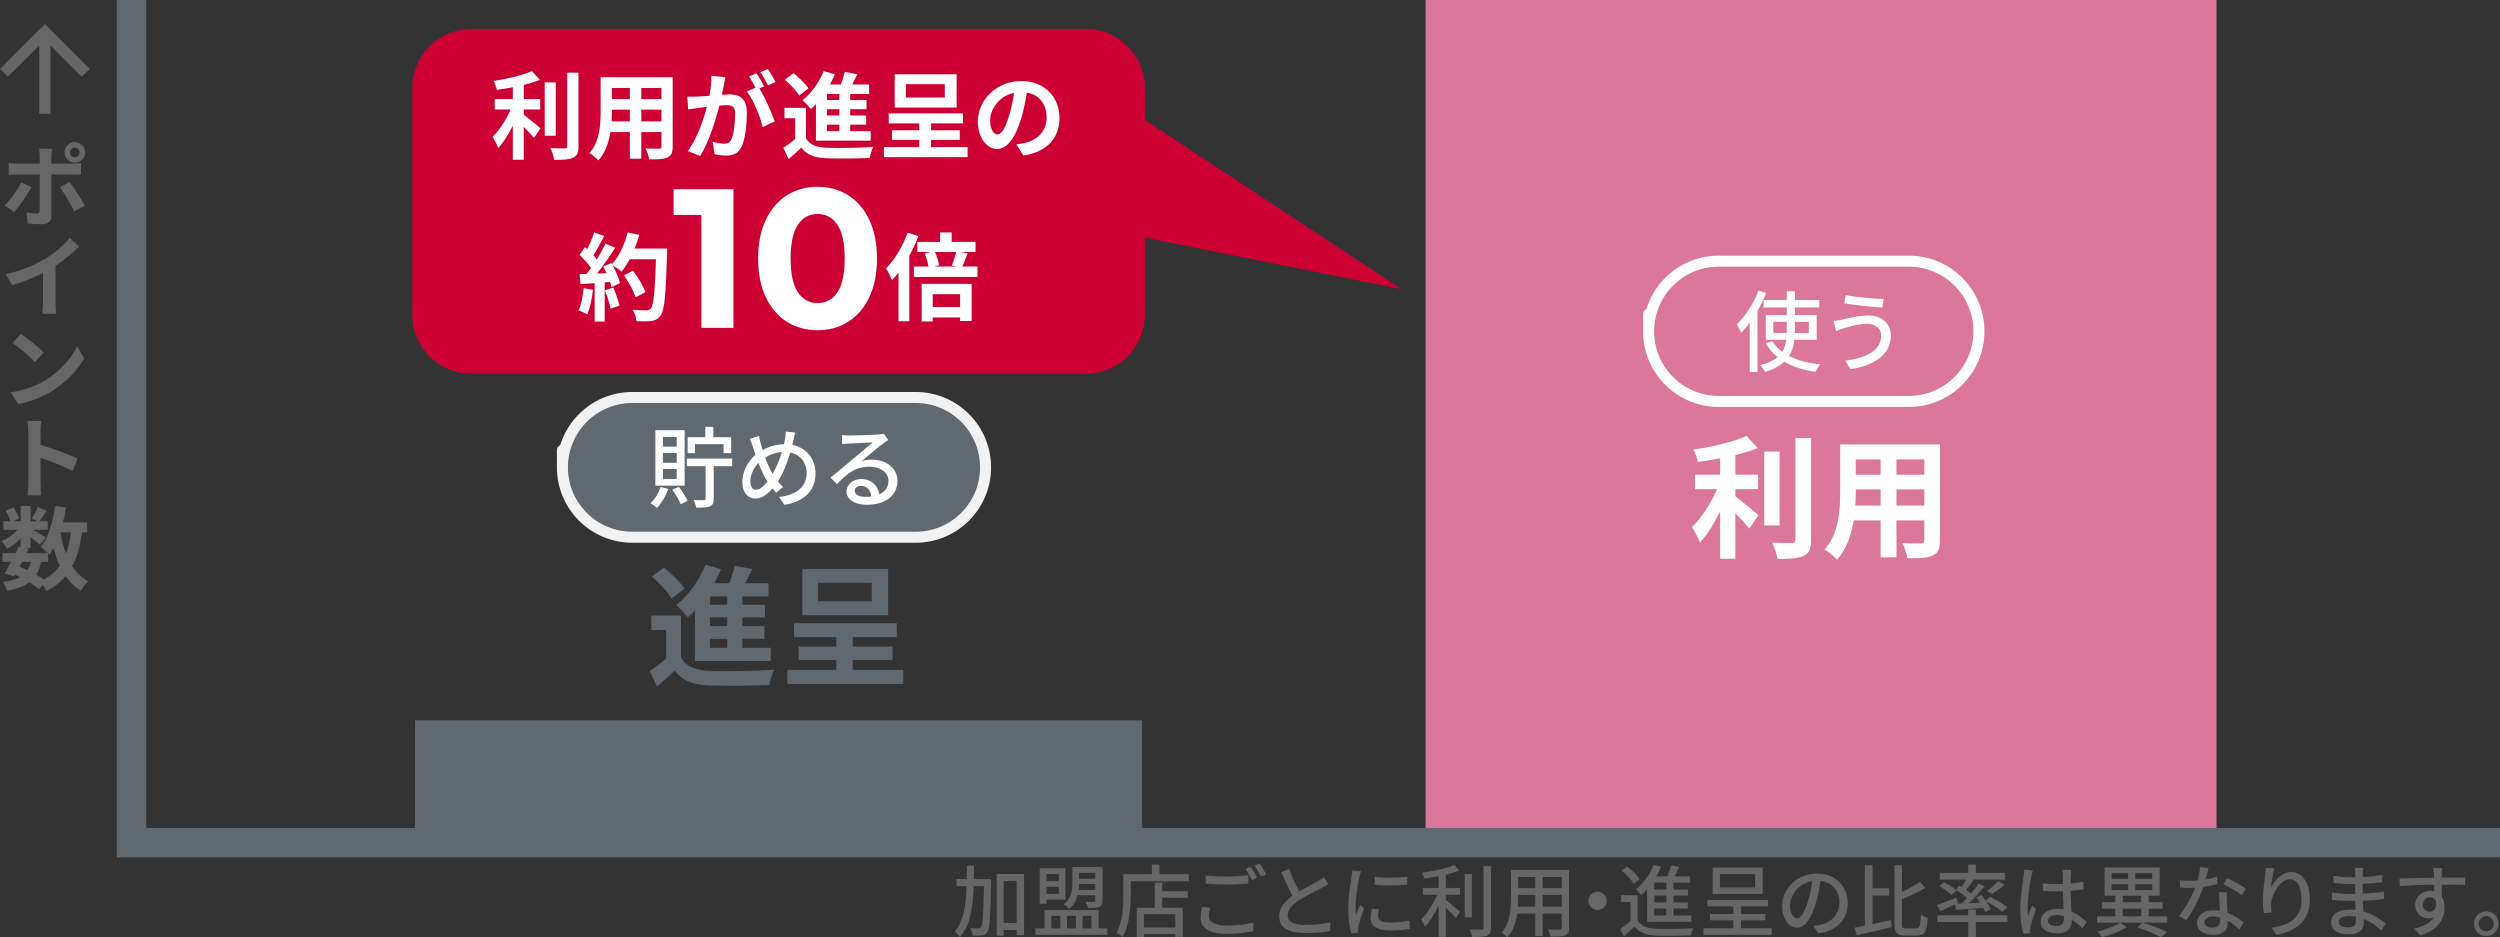 <?xml version="1.0" encoding="utf-8"?>
<!-- Generator: Adobe Illustrator 15.1.0, SVG Export Plug-In . SVG Version: 6.00 Build 0)  -->
<!DOCTYPE svg PUBLIC "-//W3C//DTD SVG 1.1//EN" "http://www.w3.org/Graphics/SVG/1.1/DTD/svg11.dtd">
<svg version="1.1" xmlns="http://www.w3.org/2000/svg" xmlns:xlink="http://www.w3.org/1999/xlink" x="0px" y="0px"
	 width="247.106px" height="92.663px" viewBox="0 0 247.106 92.663" enable-background="new 0 0 247.106 92.663"
	 xml:space="preserve">
<rect x="0" y="0" width="247.106" height="92.663" fill="#333333" stroke="none"/>
<g id="レイヤー_1">
</g>
<g id="obj">
	<path fill="#CC0033" d="M113.158,31.124c0,3.193-2.613,5.807-5.807,5.807H46.557c-3.193,0-5.807-2.613-5.807-5.807V8.669
		c0-3.193,2.613-5.806,5.807-5.806h60.795c3.193,0,5.807,2.613,5.807,5.806V31.124z"/>
	<rect x="41.018" y="71.2" fill="#616970" width="71.873" height="11.146"/>
	<rect x="140.908" fill="#DB779B" width="78.18" height="82.347"/>
	<g>
		<g>
			<path fill="#616970" d="M55.59,46.196c0,3.813,3.092,6.906,6.906,6.906H90.51c3.814,0,6.906-3.093,6.906-6.906
				c0-3.814-3.092-6.907-6.906-6.907H62.496C58.682,39.289,55.59,42.382,55.59,46.196C55.59,46.196,55.59,42.382,55.59,46.196z"/>
		</g>
		<g>
			<g>
				<path fill="#FFFFFF" d="M66.051,48.326c-0.244,0.706-0.67,1.421-1.105,1.873c-0.148-0.13-0.463-0.356-0.646-0.461
					c0.438-0.393,0.793-0.993,0.994-1.604L66.051,48.326z M67.672,48.004h-2.893v-5.48h2.893V48.004z M66.887,43.186h-1.359v0.959
					h1.359V43.186z M66.887,44.771h-1.359v0.976h1.359V44.771z M66.887,46.357h-1.359v0.993h1.359V46.357z M67.096,48.117
					c0.35,0.427,0.697,1.002,0.863,1.386l-0.67,0.34c-0.158-0.393-0.506-0.993-0.838-1.438L67.096,48.117z M72.367,46.078h-1.82
					v3.216c0,0.418-0.088,0.627-0.375,0.758c-0.297,0.113-0.732,0.122-1.359,0.122c-0.025-0.218-0.148-0.532-0.252-0.75
					c0.443,0.018,0.879,0.018,1.02,0.009c0.131-0.009,0.166-0.043,0.166-0.156v-3.198h-1.857v-0.749h4.479V46.078z M68.691,44.789
					h-0.723v-1.577h1.742v-1.02h0.801v1.02h1.76v1.577h-0.748V43.9h-2.832V44.789z"/>
			</g>
			<g>
				<path fill="#FFFFFF" d="M78.598,42.75c-0.063,0.218-0.131,0.566-0.176,0.758c-0.033,0.148-0.068,0.306-0.113,0.462
					c1.369,0.271,2.301,1.351,2.301,2.841c0,1.769-1.264,2.823-3.084,3.084l-0.523-0.784c1.84-0.165,2.729-1.115,2.729-2.335
					c0-1.054-0.619-1.838-1.621-2.047c-0.314,1.054-0.723,2.117-1.221,2.849c0.158,0.209,0.332,0.4,0.506,0.566l-0.688,0.558
					c-0.123-0.14-0.244-0.279-0.357-0.427c-0.549,0.636-1.064,1.002-1.699,1.002c-0.689,0-1.281-0.566-1.281-1.63
					c0-0.984,0.523-2.029,1.307-2.691c-0.096-0.253-0.174-0.506-0.252-0.75c-0.088-0.296-0.184-0.566-0.314-0.836l0.906-0.279
					c0.053,0.253,0.123,0.54,0.184,0.793c0.053,0.183,0.113,0.393,0.184,0.602c0.695-0.384,1.385-0.558,2.1-0.575
					c0.043-0.183,0.086-0.357,0.113-0.522c0.033-0.21,0.061-0.532,0.051-0.732L78.598,42.75z M75.756,47.429
					c-0.26-0.409-0.539-1.02-0.793-1.682c-0.496,0.515-0.793,1.229-0.793,1.839c0,0.505,0.211,0.819,0.566,0.819
					c0.375,0,0.768-0.349,1.125-0.811L75.756,47.429z M76.375,46.837c0.35-0.602,0.672-1.386,0.906-2.161
					c-0.619,0.044-1.158,0.244-1.646,0.549c0.209,0.584,0.453,1.142,0.662,1.481L76.375,46.837z"/>
			</g>
			<g>
				<path fill="#FFFFFF" d="M87.801,43.491c-0.176,0.113-0.375,0.243-0.533,0.356c-0.443,0.314-1.488,1.229-2.1,1.734
					c0.35-0.113,0.68-0.148,1.02-0.148c1.447,0,2.52,0.889,2.52,2.091c0,1.386-1.107,2.37-3.041,2.37
					c-1.193,0-1.996-0.54-1.996-1.315c0-0.636,0.584-1.229,1.43-1.229c1.07,0,1.689,0.688,1.813,1.516
					c0.582-0.261,0.906-0.723,0.906-1.35c0-0.811-0.82-1.386-1.875-1.386c-1.375,0-2.195,0.645-3.215,1.726l-0.635-0.646
					c0.67-0.549,1.75-1.455,2.256-1.873c0.479-0.4,1.473-1.229,1.908-1.604c-0.453,0.018-1.926,0.079-2.379,0.105
					c-0.217,0.017-0.443,0.034-0.635,0.061l-0.027-0.897c0.219,0.026,0.48,0.044,0.689,0.044c0.453,0,2.404-0.053,2.875-0.097
					c0.295-0.034,0.453-0.052,0.549-0.087L87.801,43.491z M86.119,49.076c-0.07-0.637-0.445-1.055-1.02-1.055
					c-0.357,0-0.619,0.209-0.619,0.479c0,0.374,0.443,0.609,1.027,0.609C85.727,49.11,85.928,49.102,86.119,49.076z"/>
			</g>
		</g>
		<g>
			<path fill="none" stroke="#F2F2F2" stroke-width="1.089" stroke-miterlimit="10" d="M55.59,46.196
				c0,3.813,3.092,6.906,6.906,6.906H90.51c3.814,0,6.906-3.093,6.906-6.906c0-3.814-3.092-6.907-6.906-6.907H62.496
				C58.682,39.289,55.59,42.382,55.59,46.196C55.59,46.196,55.59,42.382,55.59,46.196z"/>
		</g>
	</g>
	<g>
		<g>
			<path fill="#DB779B" d="M162.951,32.747c0,3.829,3.104,6.933,6.932,6.933h18.787c3.829,0,6.933-3.104,6.933-6.933
				s-3.104-6.933-6.933-6.933h-18.787C166.055,25.814,162.951,28.918,162.951,32.747C162.951,32.747,162.951,28.918,162.951,32.747z
				"/>
		</g>
		<g>
			<g>
				<path fill="#FFFFFF" d="M174.579,28.97c-0.244,0.584-0.531,1.186-0.862,1.752v6.055h-0.767v-4.888
					c-0.271,0.366-0.558,0.706-0.846,0.993c-0.078-0.191-0.305-0.627-0.444-0.818c0.854-0.802,1.673-2.065,2.161-3.346
					L174.579,28.97z M177.358,33.588c-0.069,0.575-0.209,1.115-0.531,1.595c0.836,0.436,1.891,0.714,3.093,0.836
					c-0.156,0.175-0.374,0.506-0.479,0.732c-1.202-0.175-2.238-0.497-3.084-0.994c-0.436,0.41-1.037,0.75-1.882,1.002
					c-0.096-0.183-0.322-0.505-0.497-0.671c0.775-0.183,1.333-0.461,1.717-0.784c-0.471-0.383-0.862-0.836-1.168-1.367l0.663-0.209
					c0.243,0.4,0.574,0.749,0.976,1.045c0.227-0.365,0.34-0.767,0.392-1.185h-2.021V31.14h2.074v-0.749h-2.292v-0.741h2.292v-0.862
					h0.802v0.862h2.404v0.741h-2.404v0.749h2.151v2.448H177.358z M176.609,32.917v-0.271v-0.836h-1.333v1.106H176.609z
					 M177.411,31.811v0.836c0,0.088,0,0.184,0,0.271h1.376v-1.106H177.411z"/>
			</g>
			<g>
				<path fill="#FFFFFF" d="M184.567,32.011c-0.977,0-1.821,0.296-2.301,0.436c-0.262,0.069-0.549,0.183-0.775,0.271l-0.27-0.993
					c0.261-0.018,0.592-0.079,0.854-0.131c0.627-0.14,1.603-0.41,2.597-0.41c1.289,0,2.222,0.732,2.222,2.013
					c0,1.856-1.69,2.954-3.991,3.294l-0.505-0.846c2.117-0.261,3.546-1.027,3.546-2.482
					C185.943,32.499,185.421,32.011,184.567,32.011z M186.188,29.554l-0.14,0.845c-0.976-0.069-2.771-0.234-3.755-0.409l0.131-0.827
					C183.399,29.371,185.316,29.545,186.188,29.554z"/>
			</g>
		</g>
		<g>
			<path fill="none" stroke="#FFFFFF" stroke-width="1.089" stroke-miterlimit="10" d="M162.951,32.747
				c0,3.829,3.104,6.933,6.932,6.933h18.787c3.829,0,6.933-3.104,6.933-6.933s-3.104-6.933-6.933-6.933h-18.787
				C166.055,25.814,162.951,28.918,162.951,32.747C162.951,32.747,162.951,28.918,162.951,32.747z"/>
		</g>
	</g>
	<g>
		<g>
			<path fill="#616970" d="M67.313,65.012c0.509,0.875,1.424,1.241,2.756,1.293c1.567,0.065,4.649,0.026,6.452-0.117
				c-0.183,0.366-0.405,1.084-0.483,1.516c-1.619,0.078-4.389,0.104-5.982,0.039c-1.554-0.065-2.599-0.444-3.383-1.45
				c-0.522,0.51-1.058,1.006-1.724,1.567l-0.731-1.541c0.51-0.327,1.097-0.758,1.619-1.202V62.27h-1.463v-1.424h2.939V65.012z
				 M66.385,59.16c-0.365-0.64-1.228-1.541-1.959-2.168l1.188-0.888c0.731,0.587,1.633,1.449,2.051,2.076L66.385,59.16z
				 M68.684,60.336c-0.235,0.248-0.47,0.471-0.705,0.68c-0.235-0.313-0.81-0.94-1.137-1.229c1.202-0.914,2.286-2.416,2.887-3.971
				l1.541,0.444c-0.195,0.471-0.418,0.928-0.666,1.385h1.489c0.222-0.575,0.418-1.215,0.549-1.725l1.711,0.327
				c-0.235,0.47-0.471,0.953-0.705,1.397h2.312v1.306h-2.586v0.823h2.233v1.254h-2.233v0.862h2.181v1.254h-2.181v0.888h2.808v1.307
				h-7.497V60.336z M71.884,58.951h-1.698v0.823h1.698V58.951z M71.884,61.028h-1.698v0.862h1.698V61.028z M71.884,63.145h-1.698
				v0.888h1.698V63.145z"/>
			<path fill="#616970" d="M89.285,66.214v1.385H77.83v-1.385h4.832v-0.979h-3.723v-1.319h3.723v-0.94h-4.18v-1.372h10.162v1.372
				h-4.362v0.94h3.932v1.319h-3.932v0.979H89.285z M87.782,60.807h-8.477v-4.559h8.477V60.807z M86.163,57.606h-5.329v1.828h5.329
				V57.606z"/>
		</g>
	</g>
	<g>
		<g>
			<path fill="#666666" d="M3.097,18.502c-0.404,0.781-1.221,1.93-1.696,2.45l-0.96-0.646c0.593-0.557,1.302-1.534,1.66-2.279
				L3.097,18.502z M5.079,17.246v4.092c0,0.511-0.287,0.825-0.906,0.825c-0.476,0-0.995-0.018-1.436-0.072L2.63,20.997
				c0.377,0.071,0.763,0.107,0.978,0.107c0.233,0,0.314-0.081,0.314-0.314c0.009-0.332,0.009-3.122,0.009-3.535v-0.009H1.706
				c-0.27,0-0.602,0.009-0.853,0.036v-1.166c0.27,0.035,0.574,0.063,0.844,0.063h2.233V15.47c0-0.225-0.036-0.61-0.063-0.763h1.301
				c-0.026,0.126-0.09,0.557-0.09,0.771v0.7h2.055c0.242,0,0.628-0.019,0.87-0.054v1.148c-0.277-0.019-0.628-0.027-0.861-0.027
				H5.079z M6.874,18c0.448,0.565,1.157,1.678,1.507,2.323L7.35,20.889c-0.377-0.753-1.005-1.821-1.436-2.368L6.874,18z
				 M6.38,15.066c0-0.565,0.458-1.023,1.015-1.023c0.564,0,1.022,0.458,1.022,1.023c0,0.556-0.458,1.014-1.022,1.014
				C6.838,16.08,6.38,15.622,6.38,15.066z M6.91,15.066c0,0.26,0.224,0.476,0.484,0.476c0.269,0,0.476-0.216,0.476-0.476
				c0-0.27-0.207-0.476-0.476-0.476C7.134,14.591,6.91,14.797,6.91,15.066z"/>
			<path fill="#666666" d="M5.492,29.862c0,0.395,0.018,0.941,0.071,1.157H4.182c0.027-0.206,0.063-0.763,0.063-1.157v-2.88
				c-0.906,0.457-2.01,0.915-3.042,1.193l-0.628-1.068c1.534-0.341,3.023-0.986,4.011-1.605c0.889-0.548,1.804-1.328,2.297-1.983
				l0.942,0.853c-0.673,0.664-1.463,1.328-2.333,1.894V29.862z"/>
			<path fill="#666666" d="M4.425,37.624c1.498-0.889,2.646-2.234,3.212-3.418l0.673,1.237c-0.664,1.185-1.84,2.405-3.248,3.257
				c-0.897,0.539-2.028,1.023-3.266,1.229l-0.745-1.148C2.433,38.584,3.563,38.136,4.425,37.624z M4.335,34.852l-0.889,0.924
				C2.979,35.282,1.885,34.34,1.248,33.9l0.816-0.888C2.666,33.416,3.823,34.331,4.335,34.852z"/>
			<path fill="#666666" d="M7.179,46.562c-0.906-0.484-2.225-0.996-3.176-1.319v2.494c0,0.252,0.045,0.861,0.08,1.221H2.711
				c0.054-0.341,0.09-0.87,0.09-1.221v-5.06c0-0.314-0.036-0.745-0.099-1.068h1.372c-0.026,0.314-0.071,0.7-0.071,1.068v1.292
				c1.175,0.35,2.871,0.969,3.669,1.363L7.179,46.562z"/>
			<path fill="#666666" d="M8.112,52.618c-0.188,1.328-0.494,2.44-0.979,3.347c0.413,0.638,0.934,1.148,1.588,1.489
				c-0.242,0.216-0.574,0.628-0.735,0.925c-0.61-0.368-1.104-0.844-1.508-1.427c-0.493,0.592-1.112,1.076-1.893,1.472
				c-0.063-0.153-0.197-0.396-0.341-0.61l-0.404,0.412c-0.242-0.206-0.564-0.439-0.933-0.673c-0.529,0.396-1.247,0.655-2.207,0.853
				c-0.063-0.305-0.252-0.664-0.422-0.888c0.718-0.09,1.283-0.242,1.705-0.476c-0.162-0.09-0.332-0.171-0.503-0.242l-0.099,0.17
				l-0.934-0.287c0.198-0.313,0.422-0.718,0.646-1.148H0.243v-0.861h1.301c0.108-0.224,0.216-0.439,0.306-0.637l0.197,0.045V53.22
				c-0.413,0.412-0.897,0.789-1.346,1.041c-0.117-0.233-0.341-0.584-0.539-0.772c0.548-0.224,1.148-0.654,1.58-1.121h-1.4v-0.844
				h0.682c-0.08-0.305-0.277-0.718-0.466-1.04l0.771-0.323c0.233,0.341,0.467,0.799,0.538,1.112l-0.574,0.251h0.754v-1.507h0.978
				v1.507h0.709l-0.592-0.26c0.206-0.323,0.457-0.799,0.601-1.14l0.897,0.359c-0.278,0.386-0.557,0.763-0.771,1.04h0.853v0.844
				H3.249c0.431,0.242,1.067,0.619,1.265,0.754l-0.564,0.735c-0.197-0.188-0.574-0.502-0.925-0.78v1.086H2.45l0.386,0.08
				l-0.215,0.431h2.135c-0.206-0.206-0.529-0.484-0.727-0.619c0.763-0.915,1.193-2.44,1.409-4.037l1.076,0.144
				c-0.071,0.502-0.17,0.996-0.287,1.472h2.387v0.986H8.112z M1.921,56.01c0.27,0.107,0.529,0.216,0.79,0.341
				c0.144-0.224,0.26-0.493,0.341-0.816h-0.87L1.921,56.01z M4.057,55.534c-0.099,0.503-0.251,0.925-0.476,1.274
				c0.278,0.161,0.538,0.323,0.745,0.476c0.663-0.351,1.184-0.799,1.578-1.355c-0.251-0.529-0.448-1.121-0.609-1.767
				c-0.126,0.232-0.27,0.448-0.413,0.646c-0.036-0.036-0.071-0.081-0.126-0.135v0.861H4.057z M5.977,52.618
				c0.126,0.754,0.305,1.463,0.547,2.108c0.225-0.609,0.387-1.318,0.485-2.108H5.977z"/>
		</g>
	</g>
	<g>
		<g>
			<path fill="#666666" d="M97.968,86.885c0,0,0,0.257-0.008,0.351c-0.063,3.369-0.116,4.523-0.358,4.874
				c-0.156,0.226-0.304,0.304-0.554,0.343c-0.218,0.031-0.562,0.031-0.92,0.016c-0.008-0.219-0.086-0.53-0.211-0.725
				c0.344,0.016,0.655,0.023,0.788,0.023c0.125,0,0.194-0.016,0.265-0.133c0.164-0.211,0.227-1.232,0.289-4.039h-1.014
				c-0.07,2.082-0.336,3.883-1.365,5.021c-0.116-0.164-0.366-0.406-0.537-0.515c0.92-1.014,1.138-2.62,1.192-4.507h-0.99v-0.71
				h1.006c0.008-0.429,0.008-0.865,0.008-1.317h0.718c0,0.444,0,0.889-0.008,1.317H97.968z M101.22,86.386v6.035h-0.733v-0.499
				h-1.278v0.562h-0.694v-6.098H101.22z M100.486,91.228v-4.14h-1.278v4.14H100.486z"/>
			<path fill="#666666" d="M109.45,91.767v0.631h-7.111v-0.631h0.905v-1.817h5.349v1.817H109.45z M103.438,89.333h-0.663v-3.516
				h2.534v3.11h-1.871V89.333z M103.438,86.386v0.71h1.217v-0.71H103.438z M104.655,88.358v-0.709h-1.217v0.709H104.655z
				 M103.922,91.767h0.873v-1.248h-0.873V91.767z M106.519,88.483c-0.133,0.499-0.39,0.998-0.865,1.365
				c-0.102-0.141-0.359-0.383-0.507-0.477c0.764-0.576,0.85-1.411,0.85-2.098v-1.582h2.986v3.321c0,0.343-0.078,0.515-0.312,0.616
				c-0.242,0.102-0.608,0.117-1.115,0.117c-0.039-0.188-0.164-0.445-0.266-0.609c0.375,0.016,0.726,0.008,0.827,0.008
				c0.109,0,0.147-0.03,0.147-0.132v-0.53H106.519z M105.458,90.519v1.248h0.881v-1.248H105.458z M108.265,87.961v-0.593h-1.605
				c0,0.188-0.016,0.391-0.039,0.593H108.265z M106.659,86.269v0.586h1.605v-0.586H106.659z M107.002,90.519v1.248h0.881v-1.248
				H107.002z"/>
			<path fill="#666666" d="M117.512,86.409v0.702h-5.746v1.278c0,1.217-0.117,3.025-0.796,4.219
				c-0.132-0.117-0.452-0.336-0.616-0.414c0.632-1.106,0.687-2.689,0.687-3.805v-1.98h2.807v-0.951h0.757v0.951H117.512z
				 M114.876,88.086h2.526v0.647h-2.526v0.998h2.035v2.877h-0.74v-0.281h-3.104v0.289h-0.71v-2.885h1.786v-2.48h0.732V88.086z
				 M116.171,90.37h-3.104v1.311h3.104V90.37z"/>
			<path fill="#666666" d="M119.634,89.724c-0.086,0.296-0.148,0.553-0.148,0.834c0,0.538,0.538,0.928,1.724,0.928
				c1.053,0,2.043-0.117,2.666-0.305l0.008,0.851c-0.601,0.155-1.56,0.272-2.65,0.272c-1.661,0-2.558-0.553-2.558-1.566
				c0-0.422,0.086-0.788,0.155-1.092L119.634,89.724z M119.166,86.534c0.562,0.07,1.278,0.102,2.066,0.102
				c0.756,0,1.582-0.055,2.151-0.109v0.811c-0.53,0.039-1.427,0.094-2.144,0.094c-0.788,0-1.451-0.039-2.074-0.086V86.534z
				 M124.25,86.753l-0.515,0.226c-0.156-0.319-0.406-0.788-0.624-1.084l0.507-0.21C123.813,85.965,124.094,86.448,124.25,86.753z
				 M125.154,86.417l-0.507,0.227c-0.172-0.336-0.421-0.787-0.647-1.076l0.507-0.211C124.71,85.646,125.006,86.137,125.154,86.417z"
				/>
			<path fill="#666666" d="M131.307,87.407c-0.195,0.117-0.414,0.234-0.663,0.359c-0.507,0.257-1.528,0.74-2.262,1.224
				c-0.686,0.444-1.114,0.928-1.114,1.489c0,0.601,0.568,0.951,1.723,0.951c0.819,0,1.863-0.117,2.495-0.266l-0.008,0.874
				c-0.608,0.108-1.474,0.194-2.456,0.194c-1.489,0-2.589-0.436-2.589-1.668c0-0.818,0.522-1.45,1.311-2.012
				c-0.352-0.655-0.741-1.521-1.1-2.348l0.771-0.312c0.305,0.827,0.679,1.614,1.006,2.223c0.679-0.405,1.442-0.788,1.841-1.014
				c0.257-0.148,0.444-0.257,0.623-0.405L131.307,87.407z"/>
			<path fill="#666666" d="M134.529,86.105c-0.055,0.147-0.133,0.452-0.164,0.593c-0.133,0.631-0.382,2.082-0.382,2.908
				c0,0.272,0.016,0.529,0.055,0.811c0.116-0.312,0.272-0.686,0.39-0.967l0.405,0.313c-0.211,0.584-0.483,1.41-0.554,1.801
				c-0.023,0.102-0.047,0.266-0.039,0.351c0,0.078,0.008,0.195,0.016,0.288l-0.701,0.047c-0.156-0.537-0.297-1.449-0.297-2.494
				c0-1.154,0.25-2.465,0.335-3.08c0.031-0.195,0.063-0.438,0.07-0.64L134.529,86.105z M136.307,89.879
				c-0.063,0.265-0.094,0.476-0.094,0.687c0,0.351,0.258,0.623,1.193,0.623c0.693,0,1.278-0.062,1.926-0.202l0.016,0.827
				c-0.483,0.093-1.123,0.155-1.957,0.155c-1.311,0-1.918-0.452-1.918-1.2c0-0.305,0.063-0.617,0.132-0.951L136.307,89.879z
				 M139.105,86.659v0.795c-0.881,0.086-2.339,0.094-3.235,0v-0.787C136.751,86.8,138.303,86.769,139.105,86.659z"/>
			<path fill="#666666" d="M142.905,87.767h1.411v0.67h-1.411v0.515c0.382,0.28,1.2,0.982,1.411,1.17l-0.413,0.616
				c-0.219-0.25-0.632-0.679-0.998-1.029v2.893h-0.71v-3.096c-0.382,0.803-0.865,1.591-1.349,2.082
				c-0.078-0.211-0.266-0.515-0.382-0.702c0.592-0.562,1.216-1.552,1.582-2.448h-1.411v-0.67h1.56v-1.162
				c-0.476,0.094-0.959,0.172-1.411,0.227c-0.031-0.164-0.133-0.414-0.219-0.563c1.131-0.171,2.433-0.443,3.174-0.771l0.522,0.554
				c-0.39,0.155-0.857,0.288-1.356,0.405V87.767z M145.478,90.675h-0.701v-4.289h0.701V90.675z M147.365,85.606v6.09
				c0,0.451-0.109,0.662-0.383,0.787c-0.288,0.109-0.756,0.133-1.466,0.133c-0.039-0.203-0.147-0.538-0.257-0.748
				c0.53,0.022,1.021,0.022,1.178,0.015c0.147,0,0.202-0.046,0.202-0.187v-6.09H147.365z"/>
			<path fill="#666666" d="M155.091,91.704c0,0.421-0.102,0.639-0.382,0.748c-0.289,0.117-0.741,0.133-1.458,0.125
				c-0.031-0.195-0.148-0.515-0.242-0.702c0.499,0.023,1.014,0.016,1.162,0.016c0.141,0,0.195-0.046,0.195-0.194V90.3h-1.888v2.23
				h-0.725V90.3h-1.794c-0.124,0.857-0.405,1.731-0.975,2.363c-0.108-0.141-0.405-0.391-0.569-0.477
				c0.851-0.943,0.929-2.322,0.929-3.422v-2.776h5.746V91.704z M151.754,89.614V88.46h-1.692v0.313c0,0.265-0.008,0.553-0.031,0.842
				H151.754z M150.062,86.683v1.1h1.692v-1.1H150.062z M154.366,86.683h-1.888v1.1h1.888V86.683z M154.366,89.614V88.46h-1.888
				v1.154H154.366z"/>
			<path fill="#666666" d="M157.907,88.133c0.499,0,0.904,0.405,0.904,0.904s-0.405,0.904-0.904,0.904s-0.904-0.405-0.904-0.904
				S157.408,88.133,157.907,88.133z"/>
			<path fill="#666666" d="M161.863,90.979c0.335,0.538,0.951,0.78,1.816,0.819c0.882,0.039,2.69,0.016,3.681-0.055
				c-0.086,0.163-0.195,0.498-0.234,0.709c-0.896,0.039-2.549,0.055-3.454,0.023c-0.967-0.039-1.637-0.297-2.112-0.896
				c-0.328,0.319-0.671,0.631-1.053,0.967l-0.359-0.717c0.313-0.211,0.694-0.508,1.021-0.796v-1.88h-0.936v-0.67h1.63V90.979z
				 M161.489,87.36c-0.219-0.39-0.741-0.928-1.201-1.302l0.554-0.405c0.452,0.351,0.998,0.865,1.232,1.247L161.489,87.36z
				 M162.799,87.914c-0.188,0.203-0.374,0.397-0.569,0.562c-0.109-0.148-0.382-0.437-0.546-0.562
				c0.733-0.569,1.396-1.481,1.771-2.433l0.725,0.203c-0.132,0.319-0.288,0.631-0.46,0.936h1.076
				c0.156-0.352,0.305-0.764,0.382-1.084l0.788,0.156c-0.141,0.312-0.297,0.639-0.444,0.928h1.521v0.615h-1.638v0.679h1.442v0.601
				h-1.442v0.678h1.419v0.602h-1.419v0.701h1.77v0.616h-4.374V87.914z M164.709,87.235h-1.2v0.679h1.2V87.235z M164.709,88.515h-1.2
				v0.678h1.2V88.515z M164.709,89.794h-1.2v0.701h1.2V89.794z"/>
			<path fill="#666666" d="M175.124,91.751v0.646h-6.744v-0.646h2.955v-0.788h-2.308v-0.624h2.308v-0.748h-2.565v-0.64h5.988v0.64
				h-2.666v0.748h2.401v0.624h-2.401v0.788H175.124z M174.228,88.366h-4.951v-2.611h4.951V88.366z M173.479,86.401h-3.485v1.318
				h3.485V86.401z"/>
			<path fill="#666666" d="M179.252,91.524c0.272-0.023,0.499-0.063,0.686-0.109c0.99-0.227,1.871-0.943,1.871-2.191
				c0-1.122-0.67-2.004-1.855-2.151c-0.109,0.694-0.249,1.442-0.46,2.167c-0.468,1.576-1.107,2.457-1.879,2.457
				c-0.765,0-1.466-0.865-1.466-2.152c0-1.715,1.521-3.205,3.454-3.205c1.855,0,3.033,1.295,3.033,2.916
				c0,1.615-1.037,2.737-2.924,3.002L179.252,91.524z M178.706,89.076c0.194-0.608,0.343-1.31,0.421-1.988
				c-1.388,0.226-2.199,1.435-2.199,2.386c0,0.889,0.397,1.295,0.71,1.295C177.973,90.769,178.347,90.269,178.706,89.076z"/>
			<path fill="#666666" d="M185.078,91.337c0.593-0.125,1.224-0.265,1.832-0.397l0.07,0.702c-1.201,0.288-2.487,0.584-3.446,0.803
				l-0.219-0.748c0.297-0.055,0.64-0.125,1.014-0.203v-5.973h0.749v2.285h1.653v0.709h-1.653V91.337z M189.429,91.767
				c0.335,0,0.382-0.273,0.437-1.365c0.18,0.141,0.476,0.266,0.679,0.32c-0.078,1.286-0.281,1.746-1.053,1.746h-1.201
				c-0.818,0-1.037-0.266-1.037-1.209v-5.738h0.741v2.643c0.671-0.311,1.333-0.693,1.777-1.014l0.522,0.617
				c-0.662,0.396-1.513,0.787-2.3,1.107v2.393c0,0.438,0.055,0.5,0.39,0.5H189.429z"/>
			<path fill="#666666" d="M193.247,89.388c-0.507,0.242-1.029,0.484-1.458,0.679l-0.352-0.593c0.491-0.164,1.232-0.46,1.949-0.756
				l0.133,0.545l-0.133,0.063l0.491-0.023c0.172-0.164,0.359-0.351,0.546-0.545c-0.304-0.266-0.74-0.586-1.1-0.819l0.352-0.405
				c0.07,0.039,0.132,0.078,0.21,0.125c0.164-0.227,0.336-0.492,0.468-0.718h-2.619v-0.663h2.814v-0.818h0.748v0.818h2.894v0.663
				h-3.283l0.164,0.063c-0.242,0.319-0.522,0.663-0.757,0.936c0.18,0.125,0.359,0.257,0.507,0.374
				c0.289-0.335,0.562-0.67,0.765-0.967l0.577,0.266c-0.46,0.537-1.021,1.154-1.552,1.66l1.1-0.055
				c-0.117-0.179-0.25-0.357-0.375-0.514l0.522-0.227c0.133,0.164,0.281,0.344,0.414,0.53l0.444-0.358
				c0.576,0.28,1.325,0.717,1.715,1.029l-0.538,0.452c-0.327-0.296-0.998-0.726-1.56-1.021c0.195,0.272,0.359,0.554,0.445,0.771
				l-0.554,0.272c-0.047-0.124-0.117-0.265-0.203-0.42c-0.967,0.078-1.926,0.147-2.675,0.202L193.247,89.388z M195.297,90.464h3.119
				v0.67h-3.119v1.49h-0.748v-1.49h-3.057v-0.67h3.057v-0.562h0.748V90.464z M192.171,87.196c0.421,0.219,0.959,0.57,1.224,0.819
				l-0.507,0.437c-0.249-0.25-0.779-0.615-1.192-0.865L192.171,87.196z M196.373,88.086c0.367-0.257,0.858-0.679,1.131-0.982
				l0.647,0.319c-0.39,0.359-0.873,0.717-1.248,0.951L196.373,88.086z"/>
			<path fill="#666666" d="M200.94,86.043c-0.055,0.132-0.125,0.452-0.156,0.593c-0.141,0.623-0.374,2.23-0.374,3.057
				c0,0.272,0.016,0.529,0.055,0.811c0.109-0.32,0.272-0.693,0.39-0.975l0.397,0.313c-0.202,0.576-0.468,1.363-0.554,1.762
				c-0.023,0.102-0.039,0.258-0.039,0.351c0.008,0.078,0.008,0.194,0.016,0.288l-0.686,0.047c-0.156-0.537-0.305-1.403-0.305-2.447
				c0-1.154,0.25-2.621,0.344-3.236c0.023-0.195,0.054-0.438,0.062-0.64L200.94,86.043z M205.845,91.751
				c-0.358-0.336-0.71-0.624-1.068-0.843v0.023c0,0.718-0.343,1.325-1.419,1.325c-1.045,0-1.653-0.436-1.653-1.177
				c0-0.71,0.616-1.239,1.646-1.239c0.219,0,0.429,0.016,0.624,0.046c-0.023-0.538-0.055-1.2-0.07-1.801
				c-0.219,0.008-0.437,0.016-0.655,0.016c-0.444,0-0.865-0.023-1.317-0.047l-0.008-0.733c0.444,0.039,0.873,0.063,1.333,0.063
				c0.219,0,0.429-0.008,0.647-0.016c0-0.382-0.008-0.709-0.008-0.904c0-0.133-0.016-0.343-0.047-0.491h0.881
				c-0.023,0.156-0.039,0.319-0.047,0.476c-0.008,0.195-0.016,0.522-0.023,0.873c0.452-0.039,0.882-0.094,1.279-0.172v0.757
				c-0.397,0.063-0.835,0.109-1.279,0.141c0.016,0.772,0.063,1.466,0.086,2.059c0.64,0.257,1.123,0.655,1.513,1.006L205.845,91.751z
				 M204.005,90.55c-0.234-0.063-0.468-0.102-0.718-0.102c-0.515,0-0.865,0.227-0.865,0.546c0,0.358,0.343,0.538,0.834,0.538
				c0.569,0,0.749-0.289,0.749-0.771V90.55z"/>
			<path fill="#666666" d="M214.209,91.196H211.8c0.865,0.273,1.824,0.641,2.409,0.921l-0.616,0.515
				c-0.529-0.281-1.427-0.663-2.292-0.959l0.468-0.477h-4.499v-0.623h1.816V89.81h-1.325v-0.633h1.325v-0.639h-1.067v-2.791h5.45
				v2.791h-1.092v0.639h1.38v0.633h-1.38v0.764h1.832V91.196z M210.201,91.649c-0.623,0.39-1.606,0.771-2.425,0.975
				c-0.109-0.148-0.312-0.398-0.46-0.538c0.787-0.195,1.77-0.562,2.254-0.882L210.201,91.649z M208.712,86.87h1.638V86.3h-1.638
				V86.87z M208.712,87.984h1.638v-0.585h-1.638V87.984z M209.819,89.177h1.824v-0.639h-1.824V89.177z M209.819,90.573h1.824V89.81
				h-1.824V90.573z M212.735,86.3h-1.676v0.57h1.676V86.3z M212.735,87.399h-1.676v0.585h1.676V87.399z"/>
			<path fill="#666666" d="M219.163,87.384c-0.382,0.102-0.857,0.203-1.372,0.273c-0.374,1.084-1.045,2.433-1.677,3.282
				l-0.748-0.382c0.631-0.756,1.278-1.941,1.613-2.814c-0.187,0.008-0.366,0.016-0.553,0.016c-0.297,0-0.616-0.008-0.929-0.031
				l-0.054-0.718c0.304,0.031,0.67,0.047,0.982,0.047c0.257,0,0.522-0.008,0.795-0.031c0.117-0.429,0.211-0.904,0.226-1.31
				l0.851,0.078c-0.063,0.265-0.164,0.693-0.281,1.13c0.391-0.062,0.772-0.155,1.123-0.265L219.163,87.384z M220.114,88.187
				c-0.023,0.328-0.016,0.594-0.008,0.905c0.008,0.249,0.031,0.694,0.055,1.13c0.663,0.242,1.209,0.633,1.599,0.975l-0.413,0.664
				c-0.305-0.273-0.694-0.609-1.154-0.858v0.21c0,0.656-0.397,1.186-1.411,1.186c-0.896,0-1.622-0.382-1.622-1.186
				c0-0.725,0.655-1.239,1.614-1.239c0.226,0,0.437,0.016,0.647,0.055c-0.031-0.608-0.07-1.333-0.086-1.841H220.114z
				 M219.443,90.698c-0.218-0.063-0.46-0.094-0.709-0.094c-0.515,0-0.85,0.227-0.85,0.537c0,0.328,0.265,0.555,0.795,0.555
				c0.577,0,0.771-0.328,0.771-0.726C219.451,90.893,219.451,90.808,219.443,90.698z M221.557,88.483
				c-0.429-0.351-1.278-0.842-1.801-1.076l0.39-0.6c0.554,0.241,1.466,0.756,1.848,1.037L221.557,88.483z"/>
			<path fill="#666666" d="M224.803,85.825c-0.141,0.482-0.289,1.418-0.336,1.91c0.336-0.71,1.084-1.537,2.012-1.537
				c1.053,0,1.832,1.037,1.832,2.698c0,2.152-1.349,3.143-3.313,3.501l-0.468-0.701c1.692-0.266,2.955-0.889,2.955-2.8
				c0-1.2-0.397-1.988-1.139-1.988c-0.936,0-1.793,1.388-1.855,2.401c-0.031,0.258-0.023,0.523,0.023,0.889l-0.756,0.055
				c-0.039-0.288-0.094-0.74-0.094-1.247c0-0.726,0.133-1.786,0.233-2.487c0.031-0.258,0.055-0.522,0.063-0.725L224.803,85.825z"/>
			<path fill="#666666" d="M235.364,91.961c-0.437-0.405-1.029-0.842-1.723-1.122c0,0.155,0.008,0.288,0.008,0.396
				c0,0.586-0.421,1.123-1.427,1.123c-1.17,0-1.802-0.429-1.802-1.209c0-0.732,0.694-1.247,1.849-1.247
				c0.194,0,0.382,0.016,0.568,0.031c-0.016-0.288-0.023-0.601-0.031-0.881h-0.421c-0.491,0-1.364-0.039-1.902-0.102l0.008-0.733
				c0.483,0.094,1.435,0.148,1.902,0.148c0.133,0,0.266,0,0.397,0v-0.975c-0.124,0-0.249,0-0.382,0
				c-0.515,0-1.302-0.055-1.754-0.117v-0.709c0.476,0.086,1.247,0.148,1.746,0.148h0.397v-0.438c0-0.14-0.015-0.366-0.03-0.49h0.826
				c-0.016,0.14-0.039,0.312-0.047,0.521c0,0.086-0.008,0.227-0.008,0.383c0.647-0.031,1.247-0.094,1.926-0.195l0.008,0.709
				c-0.562,0.055-1.208,0.125-1.941,0.156v0.982c0.764-0.039,1.442-0.109,2.105-0.203l0.008,0.734
				c-0.718,0.085-1.356,0.132-2.098,0.163c0.008,0.351,0.031,0.718,0.055,1.053c0.998,0.28,1.762,0.826,2.206,1.192L235.364,91.961z
				 M232.861,90.604c-0.226-0.039-0.452-0.063-0.693-0.063c-0.655,0-1.006,0.25-1.006,0.569c0,0.327,0.288,0.554,0.951,0.554
				c0.437,0,0.756-0.125,0.756-0.624C232.869,90.932,232.869,90.784,232.861,90.604z"/>
			<path fill="#666666" d="M243.653,87.478c-0.461-0.023-1.186-0.039-2.309-0.039c0.008,0.414,0.008,0.865,0.008,1.209
				c0.18,0.28,0.273,0.631,0.273,1.029c0,1.029-0.546,2.237-2.379,2.768l-0.662-0.654c0.904-0.203,1.613-0.539,1.988-1.115
				c-0.156,0.07-0.336,0.109-0.538,0.109c-0.624,0-1.303-0.469-1.303-1.35c0-0.811,0.663-1.388,1.443-1.388
				c0.155,0,0.296,0.016,0.429,0.055l-0.008-0.655c-1.17,0.016-2.433,0.063-3.393,0.125l-0.022-0.748
				c0.873-0.008,2.308-0.055,3.407-0.07c-0.008-0.164-0.008-0.305-0.016-0.391c-0.016-0.195-0.039-0.452-0.063-0.561h0.889
				c-0.016,0.101-0.039,0.451-0.039,0.561c-0.008,0.094-0.008,0.227-0.008,0.383h2.309L243.653,87.478z M240.176,90.105
				c0.397,0,0.693-0.319,0.592-1.053c-0.124-0.249-0.343-0.358-0.6-0.358c-0.352,0-0.694,0.265-0.694,0.725
				C239.474,89.849,239.801,90.105,240.176,90.105z"/>
			<path fill="#666666" d="M246.962,91.306c0,0.671-0.538,1.217-1.217,1.217c-0.671,0-1.217-0.546-1.217-1.217
				c0-0.67,0.546-1.224,1.217-1.224C246.424,90.082,246.962,90.636,246.962,91.306z M246.493,91.306
				c0-0.413-0.335-0.748-0.748-0.748s-0.749,0.335-0.749,0.748c0,0.414,0.336,0.749,0.749,0.749S246.493,91.72,246.493,91.306z"/>
		</g>
	</g>
	<g>
		<g>
			<path fill="#FFFFFF" d="M171.525,49.05c0.639,0.483,1.934,1.594,2.285,1.868l-0.9,1.332c-0.314-0.404-0.863-0.992-1.385-1.528
				v4.507h-1.502v-4.677c-0.588,1.189-1.281,2.313-1.998,3.07c-0.158-0.458-0.537-1.124-0.785-1.516
				c0.941-0.914,1.895-2.403,2.482-3.762h-2.182v-1.424h2.482v-1.619c-0.744,0.144-1.49,0.261-2.195,0.353
				c-0.064-0.34-0.262-0.889-0.443-1.215c1.881-0.274,3.984-0.771,5.25-1.346l1.098,1.202c-0.652,0.261-1.41,0.483-2.207,0.679
				v1.946h2.246v1.424h-2.246V49.05z M175.9,51.937h-1.516v-7.301h1.516V51.937z M179.01,43.303V53.36
				c0,0.901-0.184,1.332-0.719,1.58c-0.535,0.262-1.41,0.313-2.6,0.301c-0.064-0.444-0.301-1.162-0.535-1.606
				c0.85,0.039,1.686,0.039,1.959,0.039c0.248-0.013,0.354-0.092,0.354-0.326V43.303H179.01z"/>
			<path fill="#FFFFFF" d="M191.748,53.413c0,0.836-0.184,1.254-0.705,1.488c-0.535,0.262-1.332,0.288-2.508,0.274
				c-0.053-0.418-0.301-1.084-0.496-1.489c0.73,0.04,1.592,0.026,1.828,0.026c0.248,0,0.34-0.078,0.34-0.313V51.44h-2.756v3.645
				h-1.568V51.44h-2.664c-0.234,1.424-0.705,2.86-1.646,3.879c-0.248-0.287-0.875-0.822-1.227-1.006
				c1.424-1.567,1.541-3.892,1.541-5.721V43.93h9.861V53.413z M185.883,49.978v-1.606h-2.455v0.235c0,0.418-0.014,0.888-0.039,1.371
				H185.883z M183.428,45.406v1.515h2.455v-1.515H183.428z M190.207,45.406h-2.756v1.515h2.756V45.406z M190.207,49.978v-1.606
				h-2.756v1.606H190.207z"/>
		</g>
	</g>
	<g>
		<g>
			<path fill="#FFFFFF" d="M51.773,11.33c0.463,0.349,1.396,1.15,1.65,1.348l-0.65,0.962c-0.227-0.292-0.623-0.716-1-1.103v3.253
				h-1.084v-3.376c-0.424,0.858-0.924,1.669-1.443,2.216c-0.113-0.33-0.387-0.811-0.564-1.094c0.678-0.66,1.367-1.735,1.791-2.716
				h-1.574V9.792h1.791V8.623c-0.537,0.104-1.074,0.188-1.584,0.255C49.059,8.632,48.916,8.236,48.785,8
				c1.357-0.198,2.875-0.556,3.791-0.971l0.791,0.868c-0.471,0.188-1.018,0.349-1.594,0.49v1.405h1.623v1.028h-1.623V11.33z
				 M54.934,13.414H53.84V8.142h1.094V13.414z M57.178,7.18v7.261c0,0.65-0.133,0.962-0.52,1.142
				c-0.387,0.188-1.018,0.226-1.877,0.217c-0.047-0.321-0.217-0.84-0.387-1.16c0.613,0.028,1.217,0.028,1.416,0.028
				c0.178-0.01,0.254-0.066,0.254-0.235V7.18H57.178z"/>
			<path fill="#FFFFFF" d="M66.492,14.479c0,0.604-0.133,0.905-0.51,1.075c-0.387,0.188-0.961,0.207-1.811,0.197
				c-0.037-0.302-0.217-0.782-0.357-1.074c0.527,0.028,1.15,0.019,1.318,0.019c0.18,0,0.246-0.057,0.246-0.227v-1.414h-1.99v2.631
				h-1.131v-2.631h-1.924c-0.17,1.027-0.51,2.064-1.188,2.801c-0.18-0.208-0.633-0.595-0.887-0.727
				c1.027-1.132,1.111-2.81,1.111-4.13V7.633h7.121V14.479z M62.258,11.999v-1.16h-1.773v0.17c0,0.302-0.01,0.642-0.027,0.99H62.258
				z M60.484,8.699v1.094h1.773V8.699H60.484z M65.379,8.699h-1.99v1.094h1.99V8.699z M65.379,11.999v-1.16h-1.99v1.16H65.379z"/>
			<path fill="#FFFFFF" d="M71.707,7.633c-0.057,0.245-0.113,0.538-0.16,0.773c-0.057,0.283-0.133,0.622-0.197,0.962
				c0.311-0.019,0.594-0.038,0.781-0.038c0.99,0,1.689,0.443,1.689,1.783c0,1.103-0.133,2.593-0.529,3.403
				c-0.311,0.651-0.82,0.858-1.537,0.858c-0.348,0-0.801-0.057-1.113-0.132l-0.207-1.235c0.359,0.104,0.906,0.198,1.15,0.198
				c0.313,0,0.547-0.095,0.699-0.405c0.254-0.52,0.377-1.632,0.377-2.556c0-0.746-0.32-0.849-0.906-0.849
				c-0.15,0-0.377,0.019-0.641,0.038c-0.367,1.415-1.047,3.612-1.904,4.988l-1.217-0.49c0.904-1.226,1.547-3.093,1.877-4.366
				c-0.33,0.038-0.623,0.076-0.803,0.104c-0.264,0.028-0.744,0.094-1.037,0.142l-0.104-1.264c0.34,0.028,0.65,0.009,0.99,0
				c0.293-0.01,0.736-0.038,1.207-0.076c0.133-0.717,0.207-1.396,0.197-1.98L71.707,7.633z M75.055,8.746
				c0.547,0.858,1.244,2.433,1.518,3.253l-1.188,0.557c-0.246-1.037-0.904-2.688-1.574-3.518l0.867-0.368
				c-0.189-0.358-0.424-0.811-0.641-1.113l0.744-0.312c0.236,0.349,0.566,0.943,0.754,1.292L75.055,8.746z M75.912,8.435
				c-0.197-0.396-0.5-0.953-0.764-1.301l0.746-0.312c0.254,0.358,0.604,0.953,0.764,1.283L75.912,8.435z"/>
			<path fill="#FFFFFF" d="M79.662,13.668c0.367,0.632,1.027,0.896,1.988,0.934c1.133,0.048,3.357,0.02,4.658-0.085
				c-0.131,0.265-0.291,0.783-0.348,1.095c-1.17,0.056-3.17,0.075-4.32,0.028c-1.121-0.048-1.875-0.321-2.441-1.047
				c-0.377,0.367-0.764,0.726-1.244,1.131l-0.529-1.112c0.369-0.235,0.793-0.547,1.17-0.867v-2.056h-1.057V10.66h2.123V13.668z
				 M78.992,9.443c-0.264-0.462-0.887-1.113-1.414-1.565l0.857-0.641c0.527,0.424,1.178,1.047,1.48,1.5L78.992,9.443z M80.65,10.292
				c-0.168,0.179-0.338,0.34-0.508,0.491c-0.17-0.227-0.586-0.679-0.82-0.887c0.867-0.66,1.65-1.745,2.084-2.867l1.111,0.321
				c-0.141,0.339-0.301,0.669-0.48,1h1.076c0.16-0.415,0.301-0.877,0.395-1.245l1.236,0.236c-0.17,0.339-0.34,0.688-0.51,1.009h1.67
				v0.943h-1.867v0.594h1.611v0.905h-1.611v0.623h1.574v0.905h-1.574v0.641h2.027v0.943H80.65V10.292z M82.961,9.292h-1.225v0.594
				h1.225V9.292z M82.961,10.792h-1.225v0.623h1.225V10.792z M82.961,12.32h-1.225v0.641h1.225V12.32z"/>
			<path fill="#FFFFFF" d="M95.641,14.536v0.999h-8.271v-0.999h3.49v-0.707h-2.688v-0.953h2.688v-0.679h-3.018v-0.99h7.336v0.99
				h-3.148v0.679h2.838v0.953h-2.838v0.707H95.641z M94.555,10.632h-6.119V7.341h6.119V10.632z M93.387,8.321h-3.848v1.32h3.848
				V8.321z"/>
			<path fill="#FFFFFF" d="M100.461,14.271c0.357-0.047,0.621-0.094,0.867-0.15c1.197-0.283,2.121-1.142,2.121-2.499
				c0-1.292-0.697-2.254-1.951-2.471c-0.133,0.792-0.293,1.66-0.557,2.537c-0.557,1.886-1.367,3.036-2.385,3.036
				c-1.029,0-1.906-1.142-1.906-2.716c0-2.15,1.877-3.999,4.301-3.999c2.311,0,3.771,1.612,3.771,3.65
				c0,1.961-1.207,3.356-3.564,3.715L100.461,14.271z M99.734,11.442c0.217-0.688,0.387-1.49,0.5-2.263
				c-1.547,0.32-2.367,1.678-2.367,2.706c0,0.943,0.377,1.405,0.727,1.405C98.98,13.291,99.357,12.706,99.734,11.442z"/>
			<path fill="#FFFFFF" d="M58.609,28.645c-0.096,0.887-0.293,1.83-0.566,2.434c-0.197-0.123-0.613-0.321-0.857-0.405
				c0.273-0.557,0.424-1.396,0.5-2.188L58.609,28.645z M65.945,24.562c0,0,0,0.378-0.01,0.519c-0.123,4.131-0.254,5.621-0.65,6.12
				c-0.264,0.358-0.51,0.462-0.904,0.519c-0.34,0.057-0.926,0.048-1.473,0.028c-0.018-0.32-0.17-0.811-0.377-1.131
				c0.594,0.057,1.133,0.057,1.387,0.057c0.18,0,0.283-0.038,0.396-0.161c0.283-0.292,0.424-1.669,0.527-4.885H62.24
				c-0.256,0.463-0.52,0.877-0.803,1.217c-0.188-0.17-0.604-0.452-0.887-0.622c0.33,0.594,0.633,1.292,0.736,1.764l-0.85,0.396
				c-0.027-0.15-0.074-0.32-0.131-0.509l-0.537,0.037v3.876h-0.99v-3.8l-1.396,0.094l-0.094-0.98l0.697-0.028
				c0.141-0.18,0.293-0.377,0.434-0.585c-0.273-0.405-0.734-0.914-1.131-1.292l0.527-0.773c0.076,0.066,0.15,0.133,0.227,0.198
				c0.264-0.519,0.537-1.15,0.688-1.641l0.99,0.349c-0.338,0.651-0.725,1.377-1.064,1.905c0.123,0.132,0.236,0.273,0.33,0.396
				c0.34-0.527,0.641-1.074,0.867-1.546l0.953,0.396c-0.529,0.83-1.189,1.792-1.803,2.556l0.953-0.037
				c-0.104-0.227-0.217-0.453-0.33-0.651l0.793-0.349l0.064,0.113c0.699-0.745,1.256-1.952,1.557-3.141l1.15,0.245
				c-0.123,0.463-0.283,0.915-0.461,1.349H65.945z M60.617,28.428c0.254,0.557,0.5,1.292,0.613,1.773l-0.887,0.311
				c-0.076-0.48-0.32-1.244-0.557-1.819L60.617,28.428z M62.824,29.39c-0.18-0.594-0.67-1.499-1.15-2.178l0.896-0.453
				c0.49,0.65,1.027,1.519,1.225,2.112L62.824,29.39z"/>
			<path fill="#FFFFFF" d="M90.779,23.336c-0.244,0.65-0.557,1.311-0.904,1.942v6.479h-1.066v-4.818
				c-0.207,0.273-0.424,0.527-0.641,0.754c-0.104-0.273-0.406-0.896-0.594-1.16c0.848-0.849,1.658-2.188,2.141-3.536L90.779,23.336z
				 M96.617,26.344v1.028h-6.291v-1.028h1.443c-0.057-0.377-0.197-0.886-0.377-1.292l0.613-0.141h-1.33v-1h2.244v-0.934h1.15v0.934
				h2.357v1H94.9l0.746,0.132c-0.189,0.49-0.369,0.962-0.529,1.301H96.617z M91.1,28.061h4.941v3.668H94.9V31.38h-2.707v0.396H91.1
				V28.061z M92.193,29.079v1.264H94.9v-1.264H92.193z M92.412,24.911c0.197,0.424,0.357,0.952,0.414,1.301l-0.5,0.132h2.254
				l-0.5-0.094c0.15-0.377,0.34-0.925,0.434-1.339H92.412z"/>
		</g>
	</g>
	<g>
		<g>
			<path fill="#FFFFFF" d="M72.496,18.701v13.706h-3.173v-11.16h-2.741v-2.546H72.496z"/>
			<path fill="#FFFFFF" d="M77.774,31.8c-0.888-0.561-1.583-1.373-2.085-2.438c-0.503-1.063-0.754-2.333-0.754-3.809
				c0-1.475,0.251-2.744,0.754-3.809c0.502-1.063,1.197-1.875,2.085-2.438c0.888-0.561,1.899-0.842,3.035-0.842
				s2.147,0.281,3.035,0.842c0.888,0.563,1.582,1.375,2.085,2.438c0.503,1.064,0.754,2.334,0.754,3.809
				c0,1.476-0.251,2.745-0.754,3.809c-0.503,1.064-1.197,1.877-2.085,2.438c-0.888,0.563-1.899,0.842-3.035,0.842
				S78.662,32.362,77.774,31.8z M82.777,28.883c0.477-0.718,0.715-1.827,0.715-3.329c0-1.5-0.238-2.61-0.715-3.328
				s-1.133-1.077-1.968-1.077c-0.822,0-1.472,0.359-1.948,1.077s-0.715,1.828-0.715,3.328c0,1.502,0.238,2.611,0.715,3.329
				s1.126,1.077,1.948,1.077C81.645,29.96,82.301,29.601,82.777,28.883z"/>
		</g>
	</g>
	<polyline fill="#CC0033" points="111.17,10.541 138.535,28.581 111.17,23.081 	"/>
	<path fill="#666666" d="M4.987,11.238V4.493l3.097,3.098l0.782-0.787L4.434,2.37L0,6.804l0.781,0.782l3.098-3.092v6.745H4.987z"/>
	<polyline fill="none" stroke="#616970" stroke-width="2.903" stroke-miterlimit="10" points="13,0 13,83.298 247.106,83.298 	"/>
</g>
</svg>
